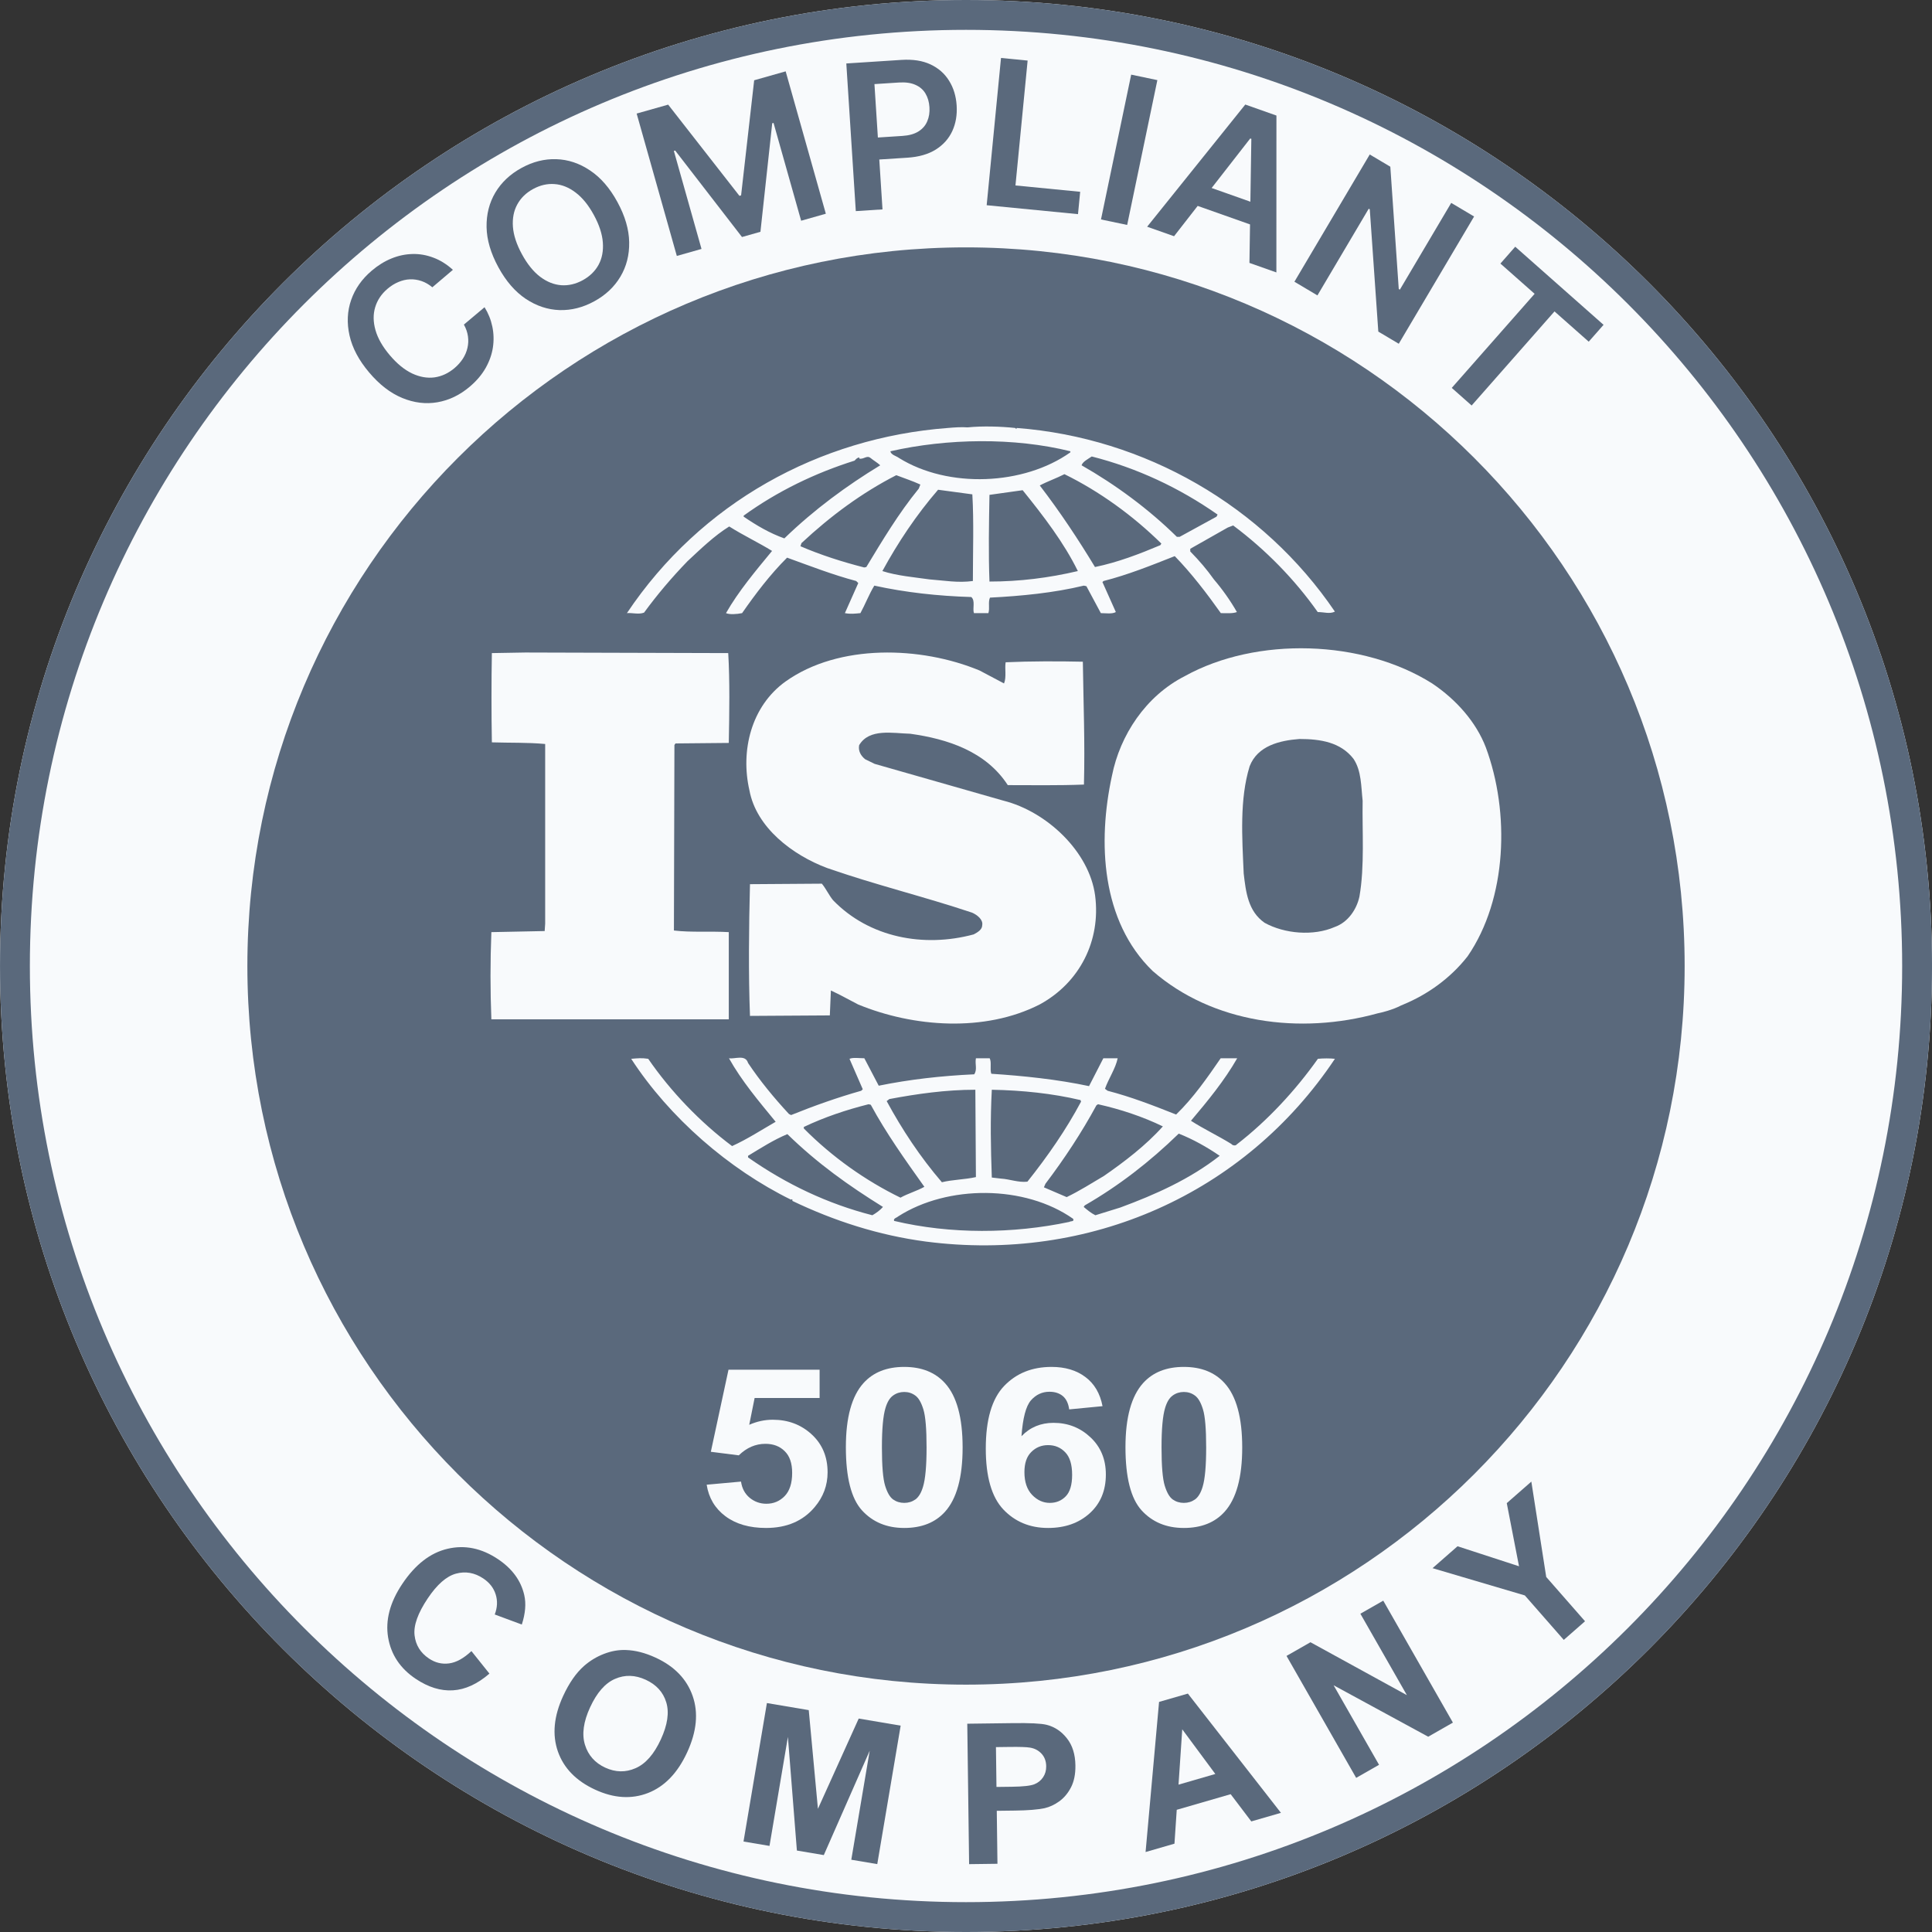 <svg width="100" height="100" viewBox="0 0 100 100" fill="none" xmlns="http://www.w3.org/2000/svg">
<rect x="0" y="0" width="100" height="100" fill="#333333" stroke="none"/>
<g clip-path="url(#clip0_7129_299)">
<path d="M100.001 50C100.001 77.614 77.614 100 50 100C22.386 100 0.001 77.614 0.001 50C0.001 22.386 22.386 0 50 0C77.614 0 100.001 22.386 100.001 50Z" fill="#F8FAFC"/>
<path fill-rule="evenodd" clip-rule="evenodd" d="M50 98.455C76.761 98.455 98.456 76.761 98.456 50C98.456 23.239 76.761 1.545 50 1.545C23.239 1.545 1.546 23.239 1.546 50C1.546 76.761 23.239 98.455 50 98.455ZM50 100C77.614 100 100.001 77.614 100.001 50C100.001 22.386 77.614 0 50 0C22.386 0 0.001 22.386 0.001 50C0.001 77.614 22.386 100 50 100Z" fill="#5A697C"/>
<path d="M87.197 50.001C87.197 70.544 70.543 87.197 50 87.197C29.457 87.197 12.804 70.544 12.804 50.001C12.804 29.458 29.457 12.804 50 12.804C70.543 12.804 87.197 29.458 87.197 50.001Z" fill="#5A697C"/>
<path d="M23.442 13.966L22.378 14.87C22.199 14.721 22.012 14.613 21.817 14.547C21.619 14.48 21.419 14.45 21.218 14.458C21.016 14.466 20.817 14.513 20.621 14.597C20.425 14.678 20.238 14.795 20.06 14.946C19.743 15.215 19.53 15.534 19.42 15.901C19.309 16.267 19.314 16.662 19.434 17.086C19.553 17.508 19.798 17.938 20.169 18.378C20.547 18.825 20.935 19.142 21.333 19.331C21.73 19.516 22.117 19.583 22.491 19.533C22.866 19.479 23.212 19.318 23.527 19.051C23.701 18.902 23.845 18.741 23.958 18.566C24.072 18.388 24.151 18.202 24.195 18.008C24.241 17.811 24.25 17.611 24.221 17.407C24.193 17.202 24.123 17 24.011 16.801L25.08 15.902C25.275 16.214 25.409 16.548 25.483 16.904C25.557 17.259 25.567 17.619 25.512 17.986C25.456 18.351 25.33 18.707 25.133 19.053C24.936 19.398 24.663 19.718 24.316 20.013C23.803 20.448 23.245 20.717 22.642 20.821C22.039 20.925 21.431 20.851 20.82 20.599C20.209 20.347 19.638 19.907 19.108 19.279C18.575 18.65 18.237 18.013 18.092 17.367C17.946 16.72 17.974 16.107 18.175 15.528C18.376 14.948 18.731 14.443 19.24 14.011C19.564 13.735 19.904 13.524 20.261 13.379C20.617 13.233 20.979 13.156 21.347 13.148C21.713 13.137 22.074 13.2 22.43 13.335C22.786 13.467 23.124 13.678 23.442 13.966Z" fill="#5A697C"/>
<path d="M31.957 10.456C32.352 11.18 32.556 11.874 32.566 12.538C32.578 13.2 32.426 13.794 32.111 14.322C31.797 14.849 31.347 15.274 30.76 15.595C30.172 15.917 29.572 16.068 28.958 16.05C28.345 16.028 27.763 15.834 27.212 15.468C26.662 15.099 26.189 14.553 25.796 13.832C25.401 13.107 25.197 12.415 25.185 11.754C25.174 11.089 25.326 10.494 25.639 9.967C25.955 9.439 26.406 9.014 26.994 8.692C27.581 8.37 28.18 8.219 28.792 8.239C29.406 8.258 29.988 8.452 30.538 8.821C31.09 9.187 31.563 9.732 31.957 10.456ZM30.736 11.125C30.458 10.615 30.144 10.229 29.794 9.966C29.445 9.7 29.081 9.554 28.704 9.528C28.326 9.499 27.954 9.585 27.59 9.785C27.225 9.984 26.953 10.252 26.772 10.586C26.591 10.918 26.517 11.304 26.549 11.744C26.583 12.18 26.739 12.653 27.017 13.162C27.295 13.672 27.609 14.06 27.958 14.326C28.308 14.589 28.673 14.734 29.051 14.763C29.428 14.789 29.799 14.702 30.164 14.503C30.528 14.303 30.801 14.037 30.983 13.704C31.163 13.37 31.236 12.985 31.203 12.548C31.17 12.109 31.014 11.634 30.736 11.125Z" fill="#5A697C"/>
<path d="M32.953 5.878L34.584 5.416L38.273 10.137L38.359 10.113L39.036 4.155L40.666 3.693L42.745 11.062L41.467 11.425L40.038 6.362L39.97 6.381L39.36 11.998L38.405 12.268L34.947 7.792L34.879 7.811L36.31 12.885L35.032 13.247L32.953 5.878Z" fill="#5A697C"/>
<path d="M44.296 10.927L43.805 3.285L46.664 3.1C47.25 3.063 47.749 3.14 48.16 3.333C48.574 3.527 48.895 3.808 49.123 4.178C49.354 4.545 49.484 4.972 49.516 5.457C49.547 5.947 49.472 6.389 49.291 6.783C49.109 7.177 48.824 7.496 48.436 7.741C48.048 7.983 47.56 8.124 46.971 8.162L45.076 8.284L45.003 7.146L46.712 7.035C47.055 7.013 47.331 6.935 47.542 6.802C47.753 6.668 47.904 6.494 47.994 6.278C48.088 6.062 48.126 5.819 48.108 5.548C48.091 5.276 48.022 5.041 47.902 4.841C47.784 4.642 47.611 4.492 47.383 4.392C47.157 4.289 46.872 4.249 46.527 4.271L45.261 4.353L45.678 10.838L44.296 10.927Z" fill="#5A697C"/>
<path d="M51.07 10.622L51.812 3L53.19 3.135L52.56 9.599L55.91 9.927L55.797 11.084L51.07 10.622Z" fill="#5A697C"/>
<path d="M59.905 4.147L58.342 11.643L56.987 11.359L58.55 3.863L59.905 4.147Z" fill="#5A697C"/>
<path d="M60.769 12.227L59.376 11.735L64.456 5.411L66.068 5.981L66.065 14.101L64.671 13.608L64.769 7.186L64.712 7.167L60.769 12.227ZM61.812 9.412L65.612 10.756L65.242 11.807L61.442 10.463L61.812 9.412Z" fill="#5A697C"/>
<path d="M76.299 11.206L72.4 17.793L71.341 17.163L70.9 10.836L70.845 10.803L68.19 15.29L66.999 14.582L70.898 7.996L71.963 8.629L72.399 14.958L72.457 14.992L75.115 10.502L76.299 11.206Z" fill="#5A697C"/>
<path d="M77.661 13.642L78.428 12.77L83 16.813L82.232 17.685L80.461 16.119L76.172 20.989L75.143 20.078L79.432 15.208L77.661 13.642Z" fill="#5A697C"/>
<path d="M80.941 84.88L78.925 82.579L74.148 81.168L75.442 80.034L78.624 81.07L77.99 77.802L79.262 76.688L80.032 81.623L82.041 83.916L80.941 84.88Z" fill="#5A697C"/>
<path d="M70.195 92.022L66.59 85.71L67.83 85.002L72.821 87.741L70.413 83.526L71.597 82.85L75.202 89.162L73.924 89.892L69.028 87.23L71.379 91.346L70.195 92.022Z" fill="#5A697C"/>
<path d="M66.301 93.832L64.767 94.276L63.699 92.867L60.908 93.675L60.79 95.428L59.295 95.861L59.993 88.091L61.484 87.66L66.301 93.832ZM62.905 91.821L61.193 89.509L61 92.373L62.905 91.821Z" fill="#5A697C"/>
<path d="M50.161 96.488L50.066 89.219L52.421 89.189C53.314 89.177 53.896 89.206 54.168 89.275C54.586 89.379 54.938 89.612 55.223 89.976C55.509 90.336 55.656 90.805 55.663 91.383C55.669 91.829 55.593 92.206 55.435 92.512C55.277 92.818 55.073 93.06 54.824 93.239C54.579 93.414 54.327 93.531 54.07 93.591C53.721 93.665 53.214 93.706 52.55 93.715L51.593 93.727L51.628 96.469L50.161 96.488ZM51.55 90.43L51.577 92.492L52.38 92.482C52.958 92.475 53.344 92.431 53.539 92.353C53.733 92.274 53.883 92.153 53.99 91.99C54.1 91.826 54.154 91.637 54.151 91.423C54.148 91.158 54.067 90.941 53.91 90.771C53.752 90.601 53.554 90.496 53.316 90.457C53.14 90.426 52.788 90.414 52.259 90.421L51.55 90.43Z" fill="#5A697C"/>
<path d="M38.484 95.317L39.695 88.15L41.861 88.516L42.336 93.624L44.447 88.952L46.618 89.319L45.407 96.486L44.063 96.259L45.016 90.617L42.64 96.019L41.247 95.784L40.782 89.902L39.829 95.544L38.484 95.317Z" fill="#5A697C"/>
<path d="M24.401 85.46L25.333 86.626C24.71 87.165 24.08 87.453 23.442 87.491C22.809 87.529 22.168 87.331 21.519 86.897C20.717 86.361 20.24 85.646 20.089 84.754C19.94 83.859 20.184 82.936 20.82 81.986C21.492 80.98 22.274 80.373 23.164 80.165C24.056 79.955 24.926 80.133 25.772 80.699C26.511 81.193 26.965 81.813 27.135 82.559C27.237 83.001 27.195 83.509 27.009 84.085L25.608 83.566C25.746 83.205 25.762 82.857 25.655 82.523C25.551 82.191 25.337 81.917 25.013 81.7C24.565 81.401 24.093 81.318 23.598 81.452C23.106 81.588 22.619 82.016 22.137 82.736C21.626 83.499 21.4 84.135 21.458 84.643C21.516 85.151 21.765 85.552 22.204 85.846C22.528 86.063 22.876 86.147 23.247 86.097C23.619 86.047 24.003 85.835 24.401 85.46Z" fill="#5A697C"/>
<path d="M29.15 87.78C29.46 87.108 29.82 86.59 30.232 86.227C30.537 85.96 30.88 85.752 31.262 85.604C31.646 85.457 32.022 85.39 32.391 85.404C32.883 85.419 33.397 85.551 33.934 85.799C34.907 86.247 35.545 86.907 35.85 87.779C36.157 88.652 36.062 89.626 35.567 90.701C35.076 91.766 34.401 92.468 33.544 92.804C32.688 93.137 31.775 93.08 30.805 92.633C29.824 92.181 29.181 91.522 28.877 90.658C28.574 89.79 28.665 88.831 29.15 87.78ZM30.544 88.369C30.199 89.116 30.11 89.763 30.277 90.309C30.445 90.853 30.795 91.247 31.326 91.492C31.857 91.737 32.38 91.747 32.895 91.522C33.415 91.296 33.851 90.8 34.204 90.034C34.553 89.278 34.646 88.636 34.485 88.111C34.326 87.586 33.972 87.197 33.423 86.944C32.873 86.691 32.343 86.676 31.833 86.899C31.324 87.119 30.894 87.609 30.544 88.369Z" fill="#5A697C"/>
<path d="M70.364 46.407C70.224 47.058 69.781 47.735 69.086 47.98C67.979 48.465 66.482 48.331 65.456 47.764C64.596 47.166 64.486 46.165 64.374 45.216C64.291 43.348 64.156 41.368 64.682 39.659C65.094 38.6 66.231 38.328 67.259 38.25C68.341 38.25 69.391 38.413 70.059 39.28C70.474 39.901 70.448 40.716 70.53 41.448C70.501 42.993 70.64 44.834 70.364 46.407ZM76.906 38.684C76.407 37.38 75.381 36.215 74.133 35.378C70.53 33.101 65.038 32.937 61.326 34.996C59.301 36.024 57.971 38.057 57.556 40.149C56.806 43.588 56.999 47.68 59.66 50.257C62.768 52.966 67.286 53.563 71.305 52.451C71.495 52.416 72.1 52.265 72.518 52.043L72.637 51.993C73.885 51.477 75.074 50.636 75.963 49.498C78.014 46.516 78.154 42.044 76.906 38.684Z" fill="#F8FAFC"/>
<path d="M37.722 48.247C36.804 48.191 35.772 48.271 34.882 48.163L34.908 38.561L34.964 38.48L37.722 38.454C37.752 36.895 37.778 35.224 37.693 33.804L27.189 33.774L25.459 33.804C25.433 35.252 25.433 36.947 25.459 38.424C26.409 38.454 27.299 38.424 28.218 38.509V47.809L28.192 48.191L25.433 48.247C25.374 49.776 25.374 51.254 25.433 52.759H37.722" fill="#F8FAFC"/>
<path d="M57.99 62.5L56.697 62.901C56.477 62.794 56.286 62.633 56.092 62.471L56.147 62.391C57.906 61.377 59.5 60.146 61.012 58.676C61.755 58.97 62.47 59.372 63.131 59.824C61.592 61.032 59.804 61.83 57.99 62.5ZM55.35 63.245C52.438 63.863 49.192 63.888 46.28 63.194C46.225 63.062 46.415 63.033 46.499 62.955C49.055 61.324 53.041 61.324 55.544 63.084C55.625 63.245 55.405 63.194 55.35 63.245ZM45.152 62.901C42.843 62.31 40.698 61.295 38.719 59.907V59.824C39.379 59.426 40.04 58.998 40.754 58.702C42.321 60.23 43.941 61.377 45.702 62.471C45.564 62.633 45.344 62.794 45.152 62.901ZM41.606 58.331C42.68 57.821 43.805 57.445 44.958 57.155L45.071 57.182C45.865 58.652 46.856 60.04 47.845 61.429C47.462 61.645 46.993 61.775 46.609 61.991C44.795 61.11 43.063 59.879 41.606 58.409V58.331ZM46.033 56.887C47.462 56.619 48.946 56.405 50.484 56.405L50.513 60.926C49.934 61.056 49.302 61.056 48.752 61.193C47.624 59.879 46.691 58.464 45.894 56.993L46.033 56.887ZM51.336 56.405C52.904 56.434 54.472 56.595 55.928 56.941L55.955 57.021C55.187 58.464 54.223 59.855 53.179 61.163C52.71 61.217 52.272 61.032 51.806 61.004L51.336 60.949C51.281 59.372 51.252 57.983 51.336 56.405ZM56.752 57.209L56.834 57.155C58.019 57.422 59.143 57.796 60.189 58.302C59.308 59.289 58.181 60.146 57.138 60.867C56.506 61.241 55.871 61.645 55.211 61.962L54.032 61.456L54.113 61.271C55.103 59.962 55.984 58.624 56.752 57.209ZM68.214 54.804C67.06 56.434 65.603 58.011 64.011 59.238C63.954 59.321 63.788 59.289 63.736 59.212C63.046 58.785 62.305 58.437 61.644 58.011C62.525 56.97 63.378 55.928 64.038 54.775H63.183C62.499 55.767 61.783 56.809 60.876 57.688C59.665 57.209 58.567 56.78 57.33 56.458L57.193 56.356C57.385 55.816 57.741 55.31 57.851 54.775H57.109L56.368 56.218C54.747 55.871 52.959 55.684 51.31 55.578C51.226 55.339 51.336 54.99 51.226 54.775H50.513C50.455 55.096 50.594 55.339 50.429 55.606C48.725 55.684 47.077 55.871 45.483 56.196L44.738 54.775C44.466 54.775 44.161 54.723 43.97 54.804L44.657 56.38L44.576 56.458C43.335 56.809 42.13 57.238 40.947 57.715L40.837 57.661C40.066 56.831 39.324 55.928 38.719 55.019C38.582 54.562 38.032 54.829 37.731 54.775C38.389 55.952 39.27 56.993 40.148 58.063C39.406 58.491 38.666 58.97 37.893 59.321C36.244 58.089 34.708 56.486 33.552 54.804C33.221 54.751 33.004 54.775 32.671 54.804C34.65 57.85 37.731 60.521 40.947 62.098C40.947 62.098 40.947 62.074 40.976 62.074C41 62.074 41.054 62.123 41 62.152C43.172 63.194 45.483 63.941 47.929 64.264C56.368 65.358 64.423 61.806 69.095 54.804C68.851 54.775 68.49 54.775 68.214 54.804Z" fill="#F8FAFC"/>
<path d="M38.492 26.689C40.239 25.428 42.179 24.488 44.231 23.843C44.315 23.76 44.369 23.682 44.479 23.682V23.736C44.701 23.789 44.868 23.546 45.06 23.706C45.228 23.843 45.423 23.951 45.56 24.084C43.842 25.128 42.15 26.365 40.598 27.867C39.851 27.603 39.158 27.198 38.492 26.742V26.689ZM55.402 23.358V23.413C52.988 25.128 49.082 25.29 46.533 23.706C46.391 23.598 46.116 23.546 46.087 23.358C49.025 22.689 52.489 22.635 55.402 23.358ZM56.509 23.627C58.838 24.219 61.026 25.237 63.022 26.634L62.967 26.742L61.056 27.788H60.916C59.448 26.341 57.73 25.08 55.983 24.084C56.038 23.895 56.316 23.76 56.509 23.627ZM60.058 28.219C58.975 28.674 57.865 29.104 56.676 29.349C55.817 27.927 54.875 26.504 53.819 25.128C54.207 24.919 54.68 24.757 55.095 24.543C56.9 25.428 58.645 26.689 60.112 28.136L60.058 28.219ZM51.215 30.101C51.159 28.674 51.187 27.091 51.215 25.614C51.77 25.535 52.378 25.452 52.933 25.373C54.014 26.713 55.069 28.087 55.789 29.558C54.292 29.911 52.766 30.101 51.215 30.101ZM50.356 30.073C49.581 30.179 48.888 30.048 48.109 29.989C47.363 29.882 46.419 29.803 45.672 29.558C46.475 28.087 47.419 26.663 48.555 25.349L50.328 25.588C50.411 26.981 50.356 28.594 50.356 30.073ZM44.841 29.349L44.73 29.372C43.593 29.08 42.483 28.727 41.431 28.273L41.484 28.111C43.009 26.689 44.616 25.507 46.391 24.596C46.808 24.757 47.223 24.89 47.638 25.08L47.556 25.29C46.502 26.582 45.672 27.976 44.841 29.349ZM33.337 31.709C34.003 30.796 34.751 29.911 35.582 29.051C36.301 28.381 36.967 27.736 37.744 27.25C38.465 27.707 39.269 28.087 39.962 28.516C39.103 29.558 38.218 30.61 37.577 31.736C37.77 31.818 38.133 31.792 38.41 31.736C39.103 30.743 39.851 29.749 40.739 28.864C41.929 29.294 43.094 29.749 44.315 30.073L44.424 30.179L43.731 31.736C44.037 31.792 44.231 31.763 44.535 31.736C44.784 31.281 44.976 30.772 45.254 30.312C46.863 30.665 48.555 30.851 50.273 30.902C50.495 31.093 50.328 31.495 50.411 31.736H51.159C51.241 31.471 51.133 31.171 51.241 30.933C52.851 30.851 54.54 30.689 56.097 30.312L56.232 30.341L56.98 31.736C57.231 31.736 57.561 31.792 57.756 31.68L57.062 30.127L57.12 30.073C58.392 29.749 59.586 29.266 60.805 28.785C61.667 29.67 62.468 30.717 63.191 31.736C63.495 31.736 63.8 31.764 64.022 31.68C63.688 31.093 63.271 30.503 62.83 29.989C62.468 29.48 62.082 29.026 61.608 28.543V28.405L63.549 27.305L63.829 27.198C65.518 28.459 67.013 29.989 68.206 31.68C68.539 31.68 68.817 31.792 69.094 31.657C65.378 26.18 59.253 22.658 52.631 22.152L52.602 22.204L52.547 22.152C51.799 22.073 50.881 22.042 50.078 22.121C49.773 22.097 49.414 22.121 49.053 22.152C42.402 22.658 36.277 26.018 32.449 31.736C32.727 31.709 33.059 31.818 33.337 31.709Z" fill="#F8FAFC"/>
<path d="M50.399 48.364C47.806 49.063 44.992 48.53 43.118 46.595C42.899 46.326 42.761 46.007 42.539 45.739L38.819 45.765C38.762 47.938 38.735 50.435 38.819 52.583L42.952 52.557L43.007 51.268C43.478 51.482 43.947 51.75 44.414 51.99C47.282 53.172 50.975 53.441 53.815 51.99C55.883 50.866 56.987 48.692 56.683 46.352C56.381 44.074 54.174 42.005 51.941 41.443L45.269 39.537L44.774 39.294C44.553 39.109 44.414 38.868 44.469 38.571C44.992 37.686 46.207 37.955 47.117 37.979C49.046 38.248 51.032 38.892 52.163 40.638C53.375 40.638 54.781 40.662 56.105 40.609C56.16 38.41 56.08 36.478 56.048 34.25C54.808 34.222 53.291 34.222 52.052 34.279C51.996 34.597 52.105 35.051 51.968 35.375L50.701 34.704C47.666 33.444 43.421 33.311 40.664 35.271C38.871 36.557 38.322 38.868 38.79 40.906C39.147 42.837 41.022 44.26 42.816 44.93C45.269 45.788 47.832 46.408 50.316 47.239C50.564 47.348 50.893 47.591 50.84 47.886C50.84 48.123 50.59 48.262 50.399 48.364Z" fill="#F8FAFC"/>
<path d="M61.276 70.751C62.177 70.751 62.882 71.033 63.39 71.597C63.995 72.266 64.297 73.374 64.297 74.921C64.297 76.466 63.993 77.576 63.383 78.251C62.88 78.808 62.177 79.087 61.276 79.087C60.37 79.087 59.64 78.782 59.086 78.173C58.532 77.561 58.254 76.471 58.254 74.905C58.254 73.368 58.559 72.262 59.169 71.586C59.672 71.029 60.374 70.751 61.276 70.751ZM61.276 72.048C61.06 72.048 60.867 72.11 60.698 72.232C60.529 72.351 60.398 72.566 60.305 72.878C60.182 73.283 60.121 73.964 60.121 74.921C60.121 75.879 60.176 76.538 60.286 76.898C60.396 77.254 60.533 77.492 60.698 77.611C60.867 77.73 61.06 77.789 61.276 77.789C61.492 77.789 61.684 77.73 61.853 77.611C62.023 77.488 62.154 77.271 62.247 76.959C62.37 76.558 62.431 75.879 62.431 74.921C62.431 73.964 62.376 73.307 62.266 72.95C62.156 72.59 62.016 72.351 61.847 72.232C61.682 72.11 61.492 72.048 61.276 72.048Z" fill="#F8FAFC"/>
<path d="M57.067 72.783L55.341 72.95C55.298 72.639 55.188 72.408 55.011 72.26C54.833 72.112 54.602 72.037 54.319 72.037C53.942 72.037 53.623 72.186 53.36 72.483C53.102 72.78 52.939 73.398 52.872 74.337C53.316 73.876 53.868 73.646 54.528 73.646C55.273 73.646 55.91 73.895 56.439 74.392C56.972 74.89 57.239 75.532 57.239 76.319C57.239 77.154 56.959 77.824 56.401 78.329C55.842 78.834 55.125 79.087 54.249 79.087C53.31 79.087 52.537 78.767 51.932 78.129C51.327 77.487 51.024 76.436 51.024 74.977C51.024 73.481 51.34 72.403 51.97 71.742C52.601 71.081 53.42 70.751 54.427 70.751C55.133 70.751 55.717 70.925 56.179 71.274C56.644 71.62 56.94 72.123 57.067 72.783ZM53.024 76.197C53.024 76.705 53.157 77.099 53.424 77.377C53.69 77.652 53.995 77.789 54.338 77.789C54.668 77.789 54.943 77.676 55.163 77.449C55.383 77.223 55.493 76.852 55.493 76.336C55.493 75.805 55.375 75.417 55.138 75.172C54.901 74.923 54.605 74.799 54.249 74.799C53.906 74.799 53.616 74.918 53.379 75.155C53.142 75.389 53.024 75.736 53.024 76.197Z" fill="#F8FAFC"/>
<path d="M46.803 70.751C47.705 70.751 48.409 71.033 48.917 71.597C49.522 72.266 49.825 73.374 49.825 74.921C49.825 76.466 49.52 77.576 48.911 78.251C48.407 78.808 47.705 79.087 46.803 79.087C45.898 79.087 45.168 78.782 44.613 78.173C44.059 77.561 43.782 76.471 43.782 74.905C43.782 73.368 44.086 72.262 44.696 71.586C45.199 71.029 45.902 70.751 46.803 70.751ZM46.803 72.048C46.587 72.048 46.395 72.11 46.226 72.232C46.056 72.351 45.925 72.566 45.832 72.878C45.709 73.283 45.648 73.964 45.648 74.921C45.648 75.879 45.703 76.538 45.813 76.898C45.923 77.254 46.06 77.492 46.226 77.611C46.395 77.73 46.587 77.789 46.803 77.789C47.019 77.789 47.212 77.73 47.381 77.611C47.55 77.488 47.681 77.271 47.774 76.959C47.897 76.558 47.959 75.879 47.959 74.921C47.959 73.964 47.904 73.307 47.794 72.95C47.683 72.59 47.544 72.351 47.374 72.232C47.209 72.11 47.019 72.048 46.803 72.048Z" fill="#F8FAFC"/>
<path d="M36.577 76.848L38.355 76.687C38.405 77.039 38.556 77.32 38.805 77.527C39.055 77.731 39.343 77.834 39.669 77.834C40.041 77.834 40.356 77.702 40.614 77.438C40.872 77.171 41.002 76.77 41.002 76.236C41.002 75.734 40.872 75.359 40.614 75.111C40.36 74.858 40.028 74.732 39.618 74.732C39.106 74.732 38.647 74.931 38.24 75.328L36.793 75.144L37.707 70.896H42.423V72.36H39.059L38.78 73.747C39.178 73.572 39.584 73.485 39.998 73.485C40.79 73.485 41.461 73.737 42.011 74.242C42.561 74.747 42.836 75.402 42.836 76.208C42.836 76.88 42.614 77.479 42.169 78.006C41.564 78.726 40.724 79.087 39.649 79.087C38.79 79.087 38.09 78.884 37.548 78.48C37.007 78.075 36.683 77.531 36.577 76.848Z" fill="#F8FAFC"/>
</g>
<defs>
<clipPath id="clip0_7129_299">
<rect width="100" height="100" fill="white"/>
</clipPath>
</defs>
</svg>
